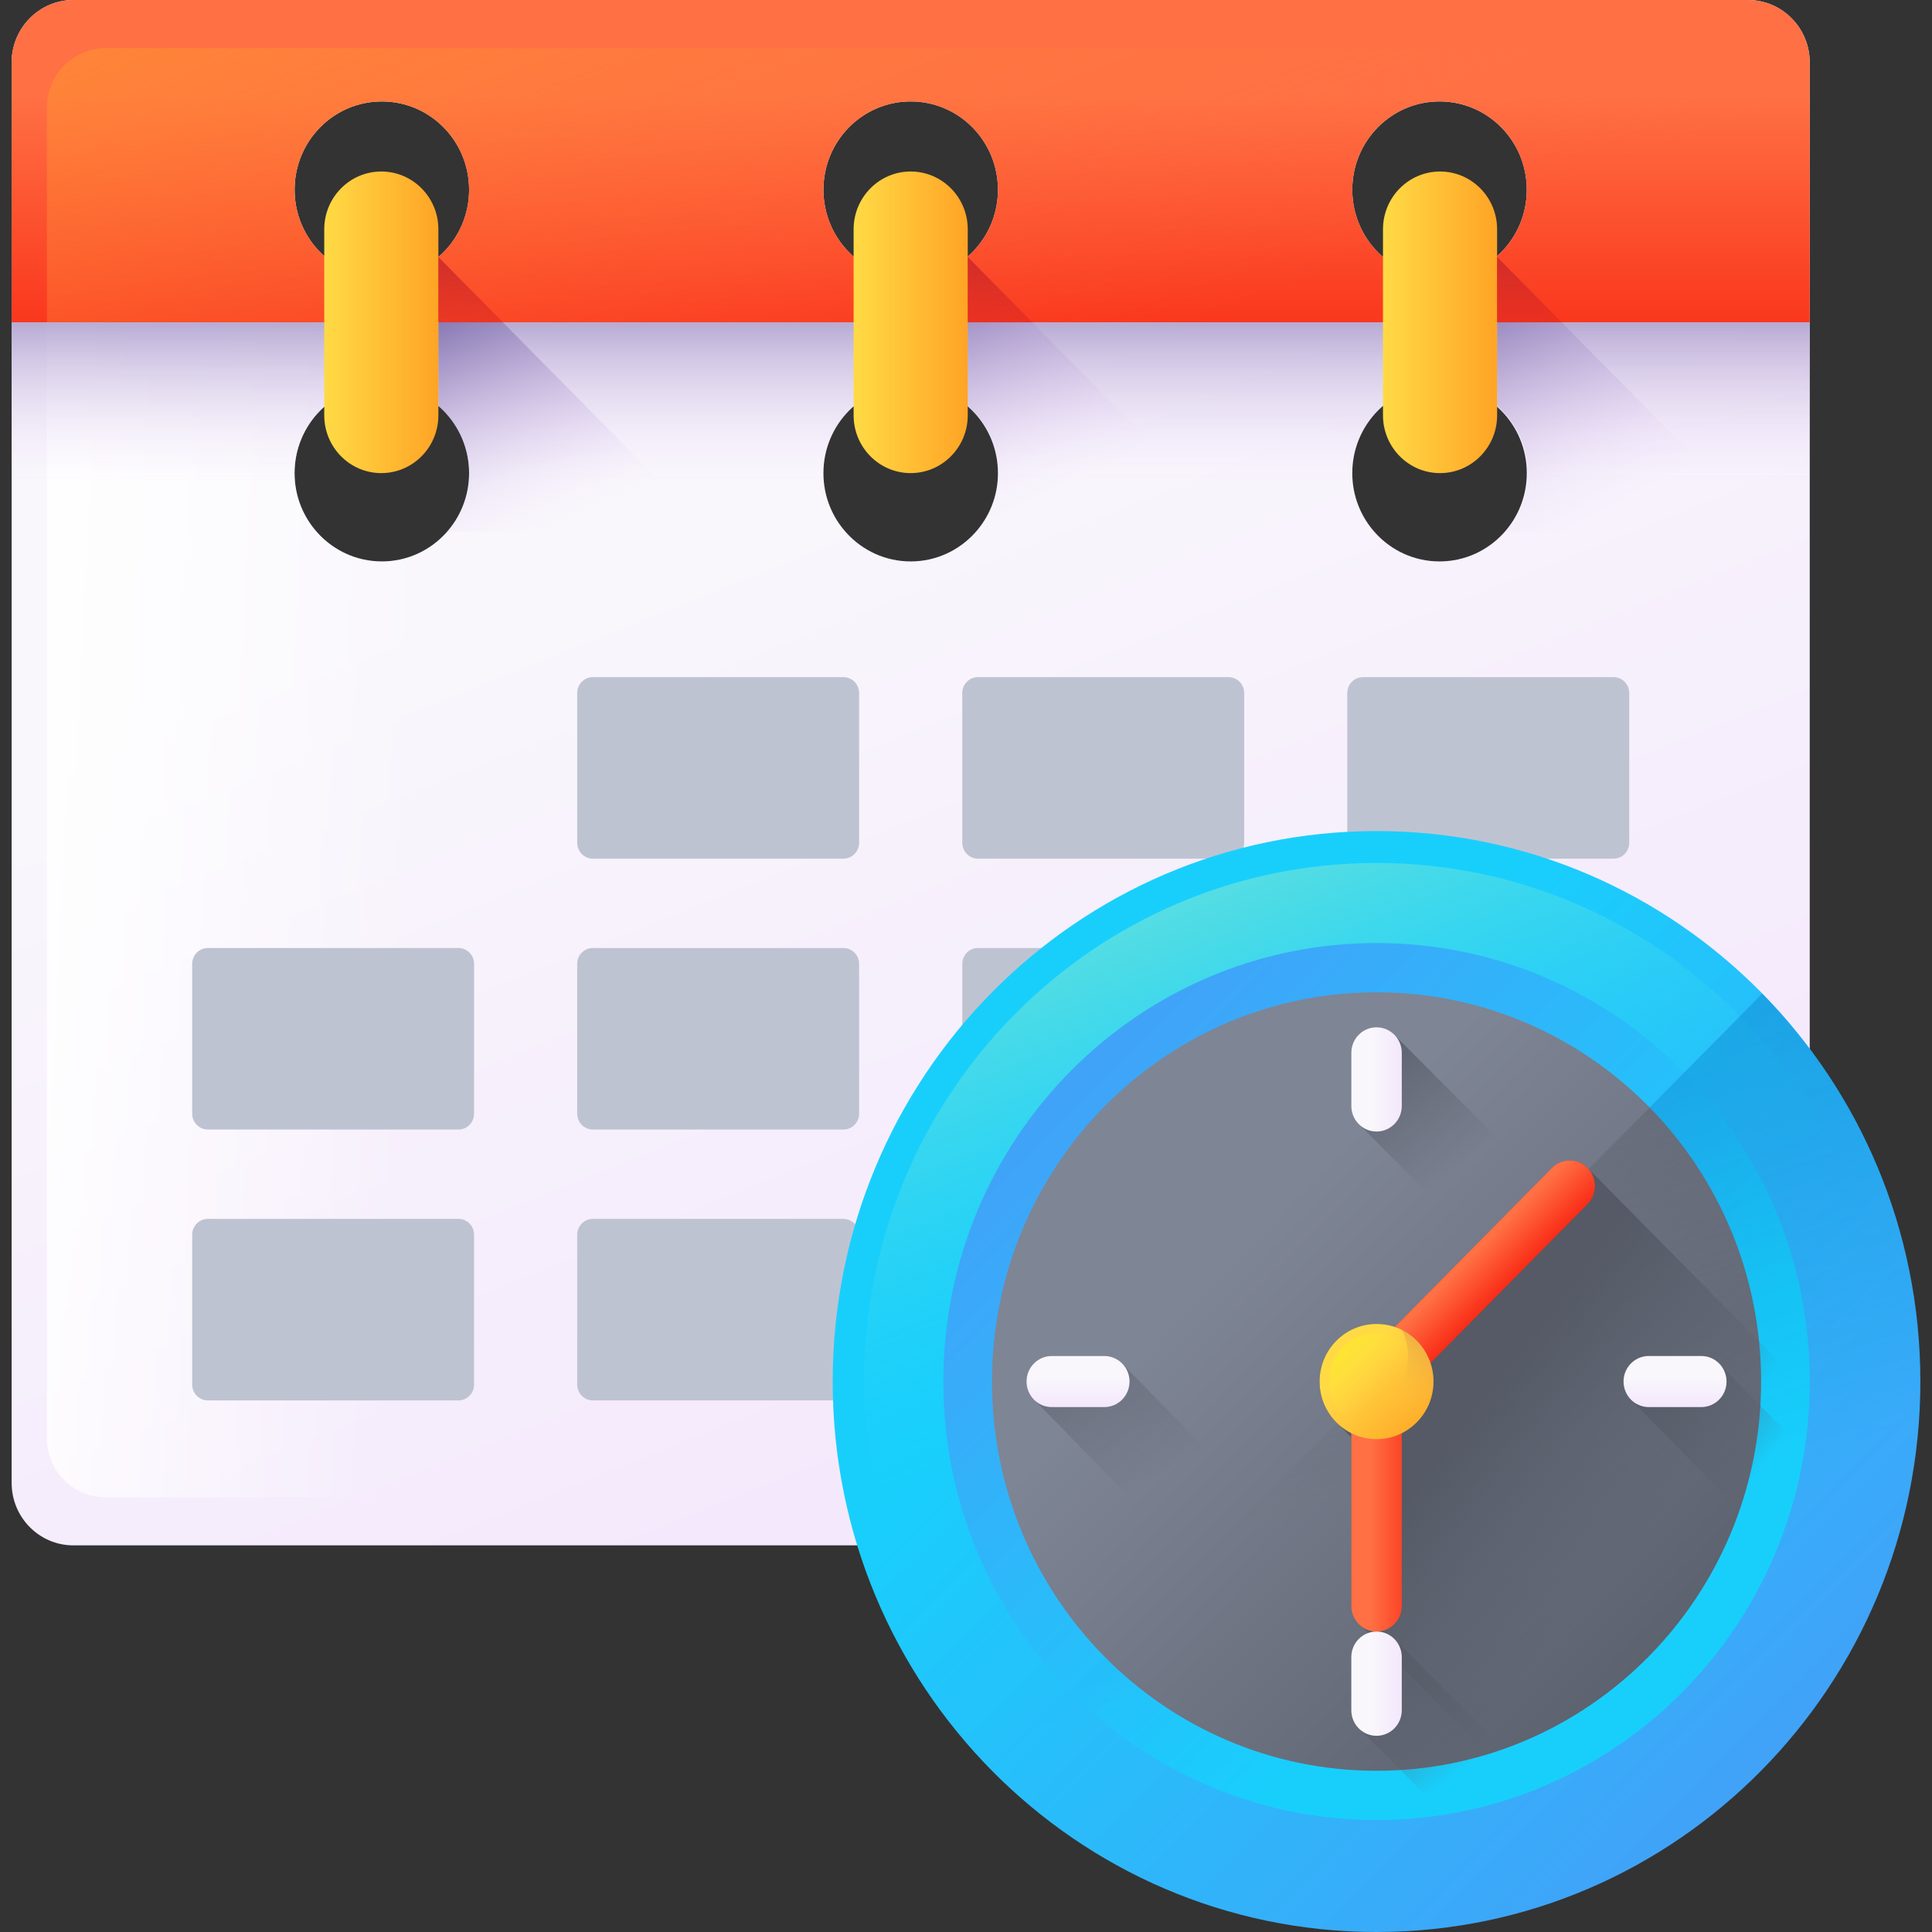 <?xml version="1.0" encoding="UTF-8"?> <svg xmlns="http://www.w3.org/2000/svg" width="83" height="83" viewBox="0 0 83 83" fill="none"><rect x="0" y="0" width="83" height="83" fill="#333333" stroke="none"/><g clip-path="url(#clip0_200_1955)"><path d="M75.095 0H3.152C1.688 0 0.5 1.202 0.5 2.684V63.706C0.5 65.188 1.688 66.39 3.152 66.39H75.095C76.56 66.39 77.747 65.188 77.747 63.706V2.684C77.747 1.202 76.56 0 75.095 0ZM64.593 22.903C63.908 23.652 62.929 24.119 61.844 24.119C60.758 24.119 59.779 23.652 59.094 22.903C58.474 22.227 58.095 21.32 58.095 20.325C58.095 18.229 59.773 16.53 61.844 16.53C63.914 16.53 65.593 18.229 65.593 20.325C65.592 21.32 65.214 22.227 64.593 22.903ZM12.655 20.325C12.655 18.229 14.333 16.53 16.404 16.53C18.475 16.53 20.153 18.229 20.153 20.325C20.153 21.32 19.774 22.227 19.153 22.903C18.469 23.651 17.49 24.119 16.404 24.119C15.318 24.119 14.34 23.651 13.655 22.903C13.034 22.227 12.655 21.32 12.655 20.325ZM35.375 20.325C35.375 18.229 37.053 16.53 39.124 16.53C41.194 16.53 42.873 18.229 42.873 20.325C42.873 21.32 42.494 22.227 41.873 22.903C41.188 23.651 40.21 24.119 39.124 24.119C38.038 24.119 37.059 23.651 36.375 22.903C35.754 22.227 35.375 21.32 35.375 20.325ZM65.592 8.152C65.592 10.247 63.914 11.946 61.843 11.946C59.773 11.946 58.095 10.247 58.095 8.152C58.095 6.056 59.773 4.357 61.843 4.357C63.914 4.357 65.592 6.056 65.592 8.152ZM42.873 8.152C42.873 10.247 41.194 11.946 39.124 11.946C37.053 11.946 35.375 10.247 35.375 8.152C35.375 6.056 37.053 4.357 39.124 4.357C41.194 4.357 42.873 6.056 42.873 8.152ZM16.404 4.357C18.474 4.357 20.153 6.056 20.153 8.152C20.153 10.248 18.474 11.946 16.404 11.946C14.333 11.946 12.655 10.247 12.655 8.152C12.655 6.056 14.333 4.357 16.404 4.357Z" fill="url(#paint0_linear_200_1955)"></path><path d="M73.715 2.068H4.531C3.141 2.068 2.014 3.209 2.014 4.616V61.775C2.014 63.182 3.141 64.323 4.531 64.323H73.715C75.105 64.323 76.232 63.182 76.232 61.775V4.616C76.232 3.209 75.105 2.068 73.715 2.068ZM16.403 24.119C15.317 24.119 14.338 23.652 13.654 22.904C13.033 22.227 12.654 21.32 12.654 20.325C12.654 18.229 14.332 16.53 16.403 16.53C18.474 16.53 20.152 18.229 20.152 20.325C20.152 21.32 19.773 22.228 19.152 22.904C18.467 23.652 17.489 24.119 16.403 24.119ZM39.123 24.119C38.037 24.119 37.058 23.652 36.374 22.904C35.753 22.227 35.374 21.32 35.374 20.325C35.374 18.229 37.052 16.53 39.123 16.53C41.193 16.53 42.872 18.229 42.872 20.325C42.872 21.32 42.493 22.228 41.872 22.904C41.187 23.652 40.209 24.119 39.123 24.119ZM61.843 24.119C60.757 24.119 59.778 23.652 59.093 22.904C58.473 22.227 58.094 21.32 58.094 20.325C58.094 18.229 59.772 16.53 61.843 16.53C63.913 16.53 65.592 18.229 65.592 20.325C65.592 21.32 65.213 22.228 64.592 22.904C63.907 23.652 62.929 24.119 61.843 24.119ZM61.843 4.357C63.913 4.357 65.591 6.056 65.591 8.152C65.591 10.248 63.913 11.947 61.843 11.947C59.772 11.947 58.094 10.248 58.094 8.152C58.094 6.056 59.772 4.357 61.843 4.357ZM39.123 4.357C41.193 4.357 42.871 6.056 42.871 8.152C42.871 10.248 41.193 11.947 39.123 11.947C37.052 11.947 35.374 10.248 35.374 8.152C35.374 6.056 37.052 4.357 39.123 4.357ZM16.403 4.357C18.474 4.357 20.152 6.056 20.152 8.152C20.152 10.248 18.474 11.947 16.403 11.947C14.332 11.947 12.654 10.248 12.654 8.152C12.654 6.056 14.332 4.357 16.403 4.357Z" fill="url(#paint1_linear_200_1955)"></path><path d="M77.747 13.847V22.903H64.593C65.214 22.227 65.592 21.32 65.592 20.325C65.592 18.229 63.914 16.53 61.843 16.53C59.773 16.53 58.095 18.229 58.095 20.325C58.095 21.32 58.473 22.227 59.094 22.903H41.873C42.493 22.227 42.872 21.32 42.872 20.325C42.872 18.229 41.194 16.53 39.123 16.53C37.053 16.53 35.374 18.229 35.374 20.325C35.374 21.32 35.753 22.227 36.374 22.903H19.152C19.773 22.227 20.152 21.32 20.152 20.325C20.152 18.229 18.474 16.53 16.403 16.53C14.333 16.53 12.654 18.229 12.654 20.325C12.654 21.32 13.033 22.227 13.654 22.903H0.5V13.847H77.747Z" fill="url(#paint2_linear_200_1955)"></path><path d="M19.214 22.833C19.798 22.165 20.151 21.286 20.151 20.325C20.151 19.167 19.639 18.131 18.832 17.436V11.04L21.605 13.847L30.483 22.833H19.214Z" fill="url(#paint3_linear_200_1955)"></path><path d="M41.956 22.833C42.541 22.165 42.894 21.286 42.894 20.325C42.894 19.167 42.382 18.131 41.574 17.436V11.04L44.348 13.847L53.225 22.833H41.956Z" fill="url(#paint4_linear_200_1955)"></path><path d="M64.698 22.833C65.283 22.165 65.636 21.286 65.636 20.325C65.636 19.167 65.124 18.131 64.316 17.436V11.04L67.09 13.847L75.967 22.833H64.698Z" fill="url(#paint5_linear_200_1955)"></path><path d="M75.095 0H3.152C1.688 0 0.5 1.202 0.5 2.684V13.847H77.747V2.684C77.747 1.202 76.56 0 75.095 0ZM16.404 11.946C14.333 11.946 12.655 10.247 12.655 8.152C12.655 6.056 14.333 4.357 16.404 4.357C18.474 4.357 20.153 6.056 20.153 8.152C20.153 10.247 18.474 11.946 16.404 11.946ZM39.124 11.946C37.053 11.946 35.375 10.247 35.375 8.152C35.375 6.056 37.053 4.357 39.124 4.357C41.194 4.357 42.873 6.056 42.873 8.152C42.873 10.247 41.194 11.946 39.124 11.946ZM61.844 11.946C59.773 11.946 58.095 10.247 58.095 8.152C58.095 6.056 59.773 4.357 61.844 4.357C63.914 4.357 65.592 6.056 65.592 8.152C65.592 10.247 63.914 11.946 61.844 11.946Z" fill="url(#paint6_linear_200_1955)"></path><path d="M73.715 2.068H4.531C3.141 2.068 2.014 3.209 2.014 4.616V13.847H76.232V4.616C76.232 3.209 75.105 2.068 73.715 2.068ZM16.403 11.946C14.332 11.946 12.654 10.248 12.654 8.152C12.654 6.056 14.332 4.357 16.403 4.357C18.474 4.357 20.152 6.056 20.152 8.152C20.152 10.248 18.474 11.946 16.403 11.946ZM39.123 11.946C37.052 11.946 35.374 10.248 35.374 8.152C35.374 6.056 37.052 4.357 39.123 4.357C41.193 4.357 42.871 6.056 42.871 8.152C42.871 10.248 41.193 11.946 39.123 11.946ZM61.843 11.946C59.772 11.946 58.094 10.248 58.094 8.152C58.094 6.056 59.772 4.357 61.843 4.357C63.913 4.357 65.591 6.056 65.591 8.152C65.591 10.248 63.913 11.946 61.843 11.946Z" fill="url(#paint7_linear_200_1955)"></path><path d="M16.381 20.325C15.027 20.325 13.93 19.214 13.93 17.843V9.85C13.93 8.479 15.027 7.368 16.381 7.368C17.735 7.368 18.833 8.479 18.833 9.85V17.843C18.833 19.214 17.735 20.325 16.381 20.325Z" fill="url(#paint8_linear_200_1955)"></path><path d="M39.123 20.325C37.769 20.325 36.672 19.214 36.672 17.843V9.85C36.672 8.479 37.769 7.368 39.123 7.368C40.477 7.368 41.575 8.479 41.575 9.85V17.843C41.575 19.214 40.477 20.325 39.123 20.325Z" fill="url(#paint9_linear_200_1955)"></path><path d="M61.865 20.325C60.512 20.325 59.414 19.214 59.414 17.843V9.85C59.414 8.479 60.512 7.368 61.865 7.368C63.219 7.368 64.317 8.479 64.317 9.85V17.843C64.317 19.214 63.219 20.325 61.865 20.325Z" fill="url(#paint10_linear_200_1955)"></path><path d="M21.605 13.847H18.832V11.04L21.605 13.847Z" fill="url(#paint11_linear_200_1955)"></path><path d="M44.349 13.847H41.576V11.04L44.349 13.847Z" fill="url(#paint12_linear_200_1955)"></path><path d="M67.09 13.847H64.316V11.04L67.09 13.847Z" fill="url(#paint13_linear_200_1955)"></path><path d="M19.694 60.163H8.93C8.557 60.163 8.256 59.858 8.256 59.481V53.046C8.256 52.669 8.558 52.364 8.93 52.364H19.693C20.066 52.364 20.367 52.669 20.367 53.046V59.481C20.367 59.858 20.066 60.163 19.694 60.163Z" fill="#BEC3D2"></path><path d="M36.234 60.163H25.471C25.099 60.163 24.797 59.858 24.797 59.481V53.046C24.797 52.669 25.099 52.364 25.471 52.364H36.234C36.607 52.364 36.908 52.669 36.908 53.046V59.481C36.908 59.858 36.606 60.163 36.234 60.163Z" fill="#BEC3D2"></path><path d="M41.34 52.363H53.451V60.163H41.34V52.363Z" fill="#BEC3D2"></path><path d="M57.881 52.363H69.992V60.163H57.881V52.363Z" fill="#BEC3D2"></path><path d="M19.694 48.526H8.93C8.557 48.526 8.256 48.221 8.256 47.844V41.409C8.256 41.032 8.558 40.727 8.93 40.727H19.693C20.066 40.727 20.367 41.032 20.367 41.409V47.844C20.367 48.221 20.066 48.526 19.694 48.526Z" fill="#BEC3D2"></path><path d="M36.234 48.526H25.471C25.099 48.526 24.797 48.221 24.797 47.844V41.409C24.797 41.032 25.099 40.727 25.471 40.727H36.234C36.607 40.727 36.908 41.032 36.908 41.409V47.844C36.908 48.221 36.606 48.526 36.234 48.526Z" fill="#BEC3D2"></path><path d="M52.777 48.526H42.014C41.642 48.526 41.34 48.221 41.34 47.844V41.409C41.34 41.032 41.642 40.727 42.014 40.727H52.777C53.15 40.727 53.451 41.032 53.451 41.409V47.844C53.451 48.221 53.15 48.526 52.777 48.526Z" fill="#BEC3D2"></path><path d="M57.881 40.727H69.992V48.526H57.881V40.727Z" fill="#BEC3D2"></path><path d="M36.234 36.889H25.471C25.099 36.889 24.797 36.584 24.797 36.207V29.772C24.797 29.395 25.099 29.09 25.471 29.09H36.234C36.607 29.09 36.908 29.395 36.908 29.772V36.207C36.908 36.584 36.606 36.889 36.234 36.889Z" fill="#BEC3D2"></path><path d="M52.777 36.889H42.014C41.642 36.889 41.34 36.584 41.34 36.207V29.772C41.34 29.395 41.642 29.09 42.014 29.09H52.777C53.15 29.09 53.451 29.395 53.451 29.772V36.207C53.451 36.584 53.15 36.889 52.777 36.889Z" fill="#BEC3D2"></path><path d="M69.318 36.889H58.555C58.182 36.889 57.881 36.584 57.881 36.207V29.772C57.881 29.395 58.183 29.09 58.555 29.09H69.318C69.691 29.09 69.992 29.395 69.992 29.772V36.207C69.992 36.584 69.691 36.889 69.318 36.889Z" fill="#BEC3D2"></path><path d="M59.137 83C72.04 83 82.5 72.412 82.5 59.352C82.5 46.291 72.04 35.703 59.137 35.703C46.234 35.703 35.773 46.291 35.773 59.352C35.773 72.412 46.234 83 59.137 83Z" fill="url(#paint14_linear_200_1955)"></path><path d="M59.135 81.63C71.29 81.63 81.144 71.656 81.144 59.352C81.144 47.048 71.29 37.074 59.135 37.074C46.979 37.074 37.125 47.048 37.125 59.352C37.125 71.656 46.979 81.63 59.135 81.63Z" fill="url(#paint15_linear_200_1955)"></path><path d="M59.138 78.189C69.417 78.189 77.749 69.755 77.749 59.351C77.749 48.948 69.417 40.514 59.138 40.514C48.86 40.514 40.527 48.948 40.527 59.351C40.527 69.755 48.86 78.189 59.138 78.189Z" fill="url(#paint16_linear_200_1955)"></path><path d="M59.138 83C72.041 83 82.501 72.413 82.501 59.352C82.501 52.848 79.907 46.958 75.71 42.683L42.67 76.126C46.894 80.374 52.712 83 59.138 83Z" fill="url(#paint17_linear_200_1955)"></path><path d="M59.138 76.074C68.262 76.074 75.658 68.587 75.658 59.352C75.658 50.117 68.262 42.63 59.138 42.63C50.014 42.63 42.617 50.117 42.617 59.352C42.617 68.587 50.014 76.074 59.138 76.074Z" fill="url(#paint18_linear_200_1955)"></path><path d="M59.137 76.073C68.261 76.073 75.657 68.587 75.657 59.352C75.657 54.761 73.829 50.602 70.87 47.581L47.508 71.228C50.493 74.223 54.602 76.073 59.137 76.073Z" fill="url(#paint19_linear_200_1955)"></path><path d="M82.017 64.155L68.204 50.173C67.781 49.745 67.095 49.745 66.671 50.173L59.92 57.007C59.674 56.922 59.411 56.876 59.137 56.876C57.786 56.876 56.691 57.984 56.691 59.351C56.691 60.115 57.034 60.797 57.571 61.251C57.667 61.367 57.995 61.695 58.053 61.752V68.994C58.053 69.379 58.25 69.718 58.546 69.913L69.201 80.698C75.691 77.558 80.525 71.475 82.017 64.155Z" fill="url(#paint20_linear_200_1955)"></path><path d="M59.136 59.351C58.712 58.923 58.712 58.228 59.136 57.8L66.67 50.173C67.093 49.745 67.78 49.745 68.203 50.173C68.626 50.602 68.626 51.297 68.203 51.725L60.669 59.351C60.246 59.78 59.559 59.78 59.136 59.351Z" fill="url(#paint21_linear_200_1955)"></path><path d="M60.221 61.546V68.994C60.221 69.6 59.736 70.091 59.137 70.091C58.538 70.091 58.053 69.6 58.053 68.994V61.546C58.053 60.94 58.538 60.449 59.137 60.449C59.736 60.449 60.221 60.94 60.221 61.546Z" fill="url(#paint22_linear_200_1955)"></path><path d="M59.137 61.827C60.488 61.827 61.583 60.719 61.583 59.352C61.583 57.985 60.488 56.877 59.137 56.877C57.786 56.877 56.691 57.985 56.691 59.352C56.691 60.719 57.786 61.827 59.137 61.827Z" fill="url(#paint23_linear_200_1955)"></path><path d="M59.137 61.417C60.264 61.417 61.178 60.492 61.178 59.352C61.178 58.211 60.264 57.286 59.137 57.286C58.01 57.286 57.096 58.211 57.096 59.352C57.096 60.492 58.01 61.417 59.137 61.417Z" fill="url(#paint24_linear_200_1955)"></path><path d="M60.231 57.137C60.396 57.47 60.489 57.846 60.489 58.245C60.489 59.612 59.394 60.72 58.043 60.72C57.65 60.72 57.278 60.626 56.949 60.459C57.351 61.27 58.179 61.827 59.137 61.827C60.488 61.827 61.582 60.719 61.582 59.352C61.583 58.383 61.032 57.544 60.231 57.137Z" fill="url(#paint25_linear_200_1955)"></path><path d="M48.266 58.641C48.067 58.405 47.771 58.254 47.441 58.254H45.184C44.585 58.254 44.1 58.746 44.1 59.352C44.1 59.681 44.243 59.975 44.469 60.176L50.004 65.832C50.203 66.069 50.498 66.219 50.829 66.219H53.086C53.685 66.219 54.17 65.728 54.17 65.121C54.17 64.793 54.027 64.498 53.8 64.297L48.266 58.641Z" fill="url(#paint26_linear_200_1955)"></path><path d="M73.912 58.641C73.713 58.405 73.418 58.254 73.087 58.254H70.83C70.231 58.254 69.746 58.746 69.746 59.352C69.746 59.681 69.89 59.975 70.116 60.176L75.65 65.832C75.849 66.069 76.145 66.219 76.475 66.219H78.733C79.331 66.219 79.817 65.728 79.817 65.121C79.817 64.793 79.673 64.498 79.447 64.297L73.912 58.641Z" fill="url(#paint27_linear_200_1955)"></path><path d="M47.441 60.449H45.184C44.585 60.449 44.1 59.958 44.1 59.352C44.1 58.746 44.585 58.254 45.184 58.254H47.441C48.04 58.254 48.525 58.746 48.525 59.352C48.525 59.958 48.04 60.449 47.441 60.449Z" fill="url(#paint28_linear_200_1955)"></path><path d="M73.089 60.449H70.832C70.233 60.449 69.748 59.958 69.748 59.352C69.748 58.746 70.234 58.254 70.832 58.254H73.089C73.688 58.254 74.173 58.746 74.173 59.352C74.173 59.958 73.688 60.449 73.089 60.449Z" fill="url(#paint29_linear_200_1955)"></path><path d="M58.434 48.349C58.201 48.148 58.053 47.849 58.053 47.514V45.23C58.053 44.623 58.538 44.132 59.137 44.132C59.462 44.132 59.752 44.278 59.951 44.507L65.54 50.109C65.773 50.31 65.921 50.609 65.921 50.944V53.228C65.921 53.834 65.436 54.326 64.837 54.326C64.512 54.326 64.222 54.181 64.023 53.952L58.434 48.349Z" fill="url(#paint30_linear_200_1955)"></path><path d="M58.434 74.309C58.201 74.108 58.053 73.808 58.053 73.474V71.189C58.053 70.583 58.538 70.092 59.137 70.092C59.462 70.092 59.752 70.237 59.951 70.466L65.54 76.068C65.773 76.269 65.921 76.569 65.921 76.903V79.188C65.921 79.794 65.436 80.285 64.837 80.285C64.512 80.285 64.222 80.14 64.023 79.911L58.434 74.309Z" fill="url(#paint31_linear_200_1955)"></path><path d="M60.221 47.514V45.229C60.221 44.623 59.736 44.132 59.137 44.132C58.538 44.132 58.053 44.623 58.053 45.229V47.514C58.053 48.12 58.538 48.611 59.137 48.611C59.736 48.611 60.221 48.12 60.221 47.514Z" fill="url(#paint32_linear_200_1955)"></path><path d="M60.221 73.474V71.189C60.221 70.583 59.736 70.092 59.137 70.092C58.538 70.092 58.053 70.583 58.053 71.189V73.474C58.053 74.08 58.538 74.571 59.137 74.571C59.736 74.571 60.221 74.08 60.221 73.474Z" fill="url(#paint33_linear_200_1955)"></path></g><defs><linearGradient id="paint0_linear_200_1955" x1="33.766" y1="19.474" x2="62.96" y2="92.445" gradientUnits="userSpaceOnUse"><stop stop-color="#F9F7FC"></stop><stop offset="1" stop-color="#F0DDFC"></stop></linearGradient><linearGradient id="paint1_linear_200_1955" x1="18.137" y1="32.133" x2="-0.04" y2="31.235" gradientUnits="userSpaceOnUse"><stop stop-color="white" stop-opacity="0"></stop><stop offset="1" stop-color="white"></stop></linearGradient><linearGradient id="paint2_linear_200_1955" x1="39.124" y1="20.773" x2="39.124" y2="11.75" gradientUnits="userSpaceOnUse"><stop stop-color="#F0DDFC" stop-opacity="0"></stop><stop offset="0.208" stop-color="#DFCDF1" stop-opacity="0.209"></stop><stop offset="0.617" stop-color="#B5A4D3" stop-opacity="0.617"></stop><stop offset="1" stop-color="#8779B3"></stop></linearGradient><linearGradient id="paint3_linear_200_1955" x1="24.618" y1="22.307" x2="20.445" y2="12.993" gradientUnits="userSpaceOnUse"><stop stop-color="#F0DDFC" stop-opacity="0"></stop><stop offset="0.208" stop-color="#DFCDF1" stop-opacity="0.209"></stop><stop offset="0.617" stop-color="#B5A4D3" stop-opacity="0.617"></stop><stop offset="1" stop-color="#8779B3"></stop></linearGradient><linearGradient id="paint4_linear_200_1955" x1="46.395" y1="20.471" x2="41.686" y2="11.396" gradientUnits="userSpaceOnUse"><stop stop-color="#F0DDFC" stop-opacity="0"></stop><stop offset="0.208" stop-color="#DFCDF1" stop-opacity="0.209"></stop><stop offset="0.617" stop-color="#B5A4D3" stop-opacity="0.617"></stop><stop offset="1" stop-color="#8779B3"></stop></linearGradient><linearGradient id="paint5_linear_200_1955" x1="69.661" y1="21.582" x2="64.414" y2="12.054" gradientUnits="userSpaceOnUse"><stop stop-color="#F0DDFC" stop-opacity="0"></stop><stop offset="0.208" stop-color="#DFCDF1" stop-opacity="0.209"></stop><stop offset="0.617" stop-color="#B5A4D3" stop-opacity="0.617"></stop><stop offset="1" stop-color="#8779B3"></stop></linearGradient><linearGradient id="paint6_linear_200_1955" x1="39.124" y1="4.117" x2="39.124" y2="16.465" gradientUnits="userSpaceOnUse"><stop stop-color="#FF7044"></stop><stop offset="1" stop-color="#F92814"></stop></linearGradient><linearGradient id="paint7_linear_200_1955" x1="42.126" y1="17.222" x2="26.411" y2="-24.755" gradientUnits="userSpaceOnUse"><stop stop-color="#FF7044" stop-opacity="0"></stop><stop offset="1" stop-color="#FFA425"></stop></linearGradient><linearGradient id="paint8_linear_200_1955" x1="13.93" y1="13.846" x2="18.833" y2="13.846" gradientUnits="userSpaceOnUse"><stop stop-color="#FFDA45"></stop><stop offset="1" stop-color="#FFA425"></stop></linearGradient><linearGradient id="paint9_linear_200_1955" x1="36.672" y1="13.846" x2="41.575" y2="13.846" gradientUnits="userSpaceOnUse"><stop stop-color="#FFDA45"></stop><stop offset="1" stop-color="#FFA425"></stop></linearGradient><linearGradient id="paint10_linear_200_1955" x1="59.414" y1="13.846" x2="64.317" y2="13.846" gradientUnits="userSpaceOnUse"><stop stop-color="#FFDA45"></stop><stop offset="1" stop-color="#FFA425"></stop></linearGradient><linearGradient id="paint11_linear_200_1955" x1="20.219" y1="18.477" x2="20.219" y2="9.788" gradientUnits="userSpaceOnUse"><stop stop-color="#F92814" stop-opacity="0"></stop><stop offset="1" stop-color="#C1272D"></stop></linearGradient><linearGradient id="paint12_linear_200_1955" x1="42.963" y1="18.477" x2="42.963" y2="9.788" gradientUnits="userSpaceOnUse"><stop stop-color="#F92814" stop-opacity="0"></stop><stop offset="1" stop-color="#C1272D"></stop></linearGradient><linearGradient id="paint13_linear_200_1955" x1="65.703" y1="18.477" x2="65.703" y2="9.788" gradientUnits="userSpaceOnUse"><stop stop-color="#F92814" stop-opacity="0"></stop><stop offset="1" stop-color="#C1272D"></stop></linearGradient><linearGradient id="paint14_linear_200_1955" x1="50.956" y1="51.071" x2="81.827" y2="81.57" gradientUnits="userSpaceOnUse"><stop stop-color="#18CFFC"></stop><stop offset="1" stop-color="#4A98F7"></stop></linearGradient><linearGradient id="paint15_linear_200_1955" x1="58.122" y1="56.802" x2="49.87" y2="36.517" gradientUnits="userSpaceOnUse"><stop stop-color="#18CFFC" stop-opacity="0"></stop><stop offset="1" stop-color="#65E1DC"></stop></linearGradient><linearGradient id="paint16_linear_200_1955" x1="65.655" y1="65.947" x2="41.064" y2="41.653" gradientUnits="userSpaceOnUse"><stop stop-color="#18CFFC"></stop><stop offset="1" stop-color="#4A98F7"></stop></linearGradient><linearGradient id="paint17_linear_200_1955" x1="63.278" y1="67.756" x2="43.699" y2="12.004" gradientUnits="userSpaceOnUse"><stop stop-color="#0469BC" stop-opacity="0"></stop><stop offset="1" stop-color="#0469BC"></stop></linearGradient><linearGradient id="paint18_linear_200_1955" x1="53.353" y1="53.497" x2="75.182" y2="75.063" gradientUnits="userSpaceOnUse"><stop stop-color="#7E8595"></stop><stop offset="1" stop-color="#555A66"></stop></linearGradient><linearGradient id="paint19_linear_200_1955" x1="61.361" y1="63.323" x2="52.095" y2="31.53" gradientUnits="userSpaceOnUse"><stop stop-color="#555A66" stop-opacity="0"></stop><stop offset="1" stop-color="#555A66"></stop></linearGradient><linearGradient id="paint20_linear_200_1955" x1="70.185" y1="66.603" x2="63.014" y2="61.069" gradientUnits="userSpaceOnUse"><stop stop-color="#555A66" stop-opacity="0"></stop><stop offset="1" stop-color="#555A66"></stop></linearGradient><linearGradient id="paint21_linear_200_1955" x1="63.065" y1="54.137" x2="64.553" y2="55.608" gradientUnits="userSpaceOnUse"><stop stop-color="#FF7044"></stop><stop offset="1" stop-color="#F92814"></stop></linearGradient><linearGradient id="paint22_linear_200_1955" x1="58.884" y1="65.27" x2="61.115" y2="65.27" gradientUnits="userSpaceOnUse"><stop stop-color="#FF7044"></stop><stop offset="1" stop-color="#F92814"></stop></linearGradient><linearGradient id="paint23_linear_200_1955" x1="58.222" y1="58.426" x2="61.428" y2="61.593" gradientUnits="userSpaceOnUse"><stop stop-color="#FFDA45"></stop><stop offset="1" stop-color="#FFA425"></stop></linearGradient><linearGradient id="paint24_linear_200_1955" x1="59.38" y1="59.598" x2="57.14" y2="57.385" gradientUnits="userSpaceOnUse"><stop stop-color="#FFDA45" stop-opacity="0"></stop><stop offset="1" stop-color="#FCEE21"></stop></linearGradient><linearGradient id="paint25_linear_200_1955" x1="59.222" y1="60.3" x2="62.647" y2="54.006" gradientUnits="userSpaceOnUse"><stop stop-color="#FFDA45" stop-opacity="0"></stop><stop offset="1" stop-color="#B53759"></stop></linearGradient><linearGradient id="paint26_linear_200_1955" x1="49.897" y1="63.51" x2="43.744" y2="53.474" gradientUnits="userSpaceOnUse"><stop stop-color="#555A66" stop-opacity="0"></stop><stop offset="1" stop-color="#555A66"></stop></linearGradient><linearGradient id="paint27_linear_200_1955" x1="75.729" y1="62.956" x2="69.583" y2="58.402" gradientUnits="userSpaceOnUse"><stop stop-color="#555A66" stop-opacity="0"></stop><stop offset="1" stop-color="#555A66"></stop></linearGradient><linearGradient id="paint28_linear_200_1955" x1="46.312" y1="59.096" x2="46.312" y2="61.354" gradientUnits="userSpaceOnUse"><stop stop-color="#F9F7FC"></stop><stop offset="1" stop-color="#F0DDFC"></stop></linearGradient><linearGradient id="paint29_linear_200_1955" x1="71.961" y1="59.096" x2="71.961" y2="61.354" gradientUnits="userSpaceOnUse"><stop stop-color="#F9F7FC"></stop><stop offset="1" stop-color="#F0DDFC"></stop></linearGradient><linearGradient id="paint30_linear_200_1955" x1="62.697" y1="50.188" x2="58.057" y2="44.075" gradientUnits="userSpaceOnUse"><stop stop-color="#555A66" stop-opacity="0"></stop><stop offset="1" stop-color="#555A66"></stop></linearGradient><linearGradient id="paint31_linear_200_1955" x1="62.697" y1="76.147" x2="58.057" y2="70.035" gradientUnits="userSpaceOnUse"><stop stop-color="#555A66" stop-opacity="0"></stop><stop offset="1" stop-color="#555A66"></stop></linearGradient><linearGradient id="paint32_linear_200_1955" x1="58.884" y1="46.372" x2="61.115" y2="46.372" gradientUnits="userSpaceOnUse"><stop stop-color="#F9F7FC"></stop><stop offset="1" stop-color="#F0DDFC"></stop></linearGradient><linearGradient id="paint33_linear_200_1955" x1="58.884" y1="72.332" x2="61.115" y2="72.332" gradientUnits="userSpaceOnUse"><stop stop-color="#F9F7FC"></stop><stop offset="1" stop-color="#F0DDFC"></stop></linearGradient><clipPath id="clip0_200_1955"><rect width="82" height="83" fill="white" transform="translate(0.5)"></rect></clipPath></defs></svg> 